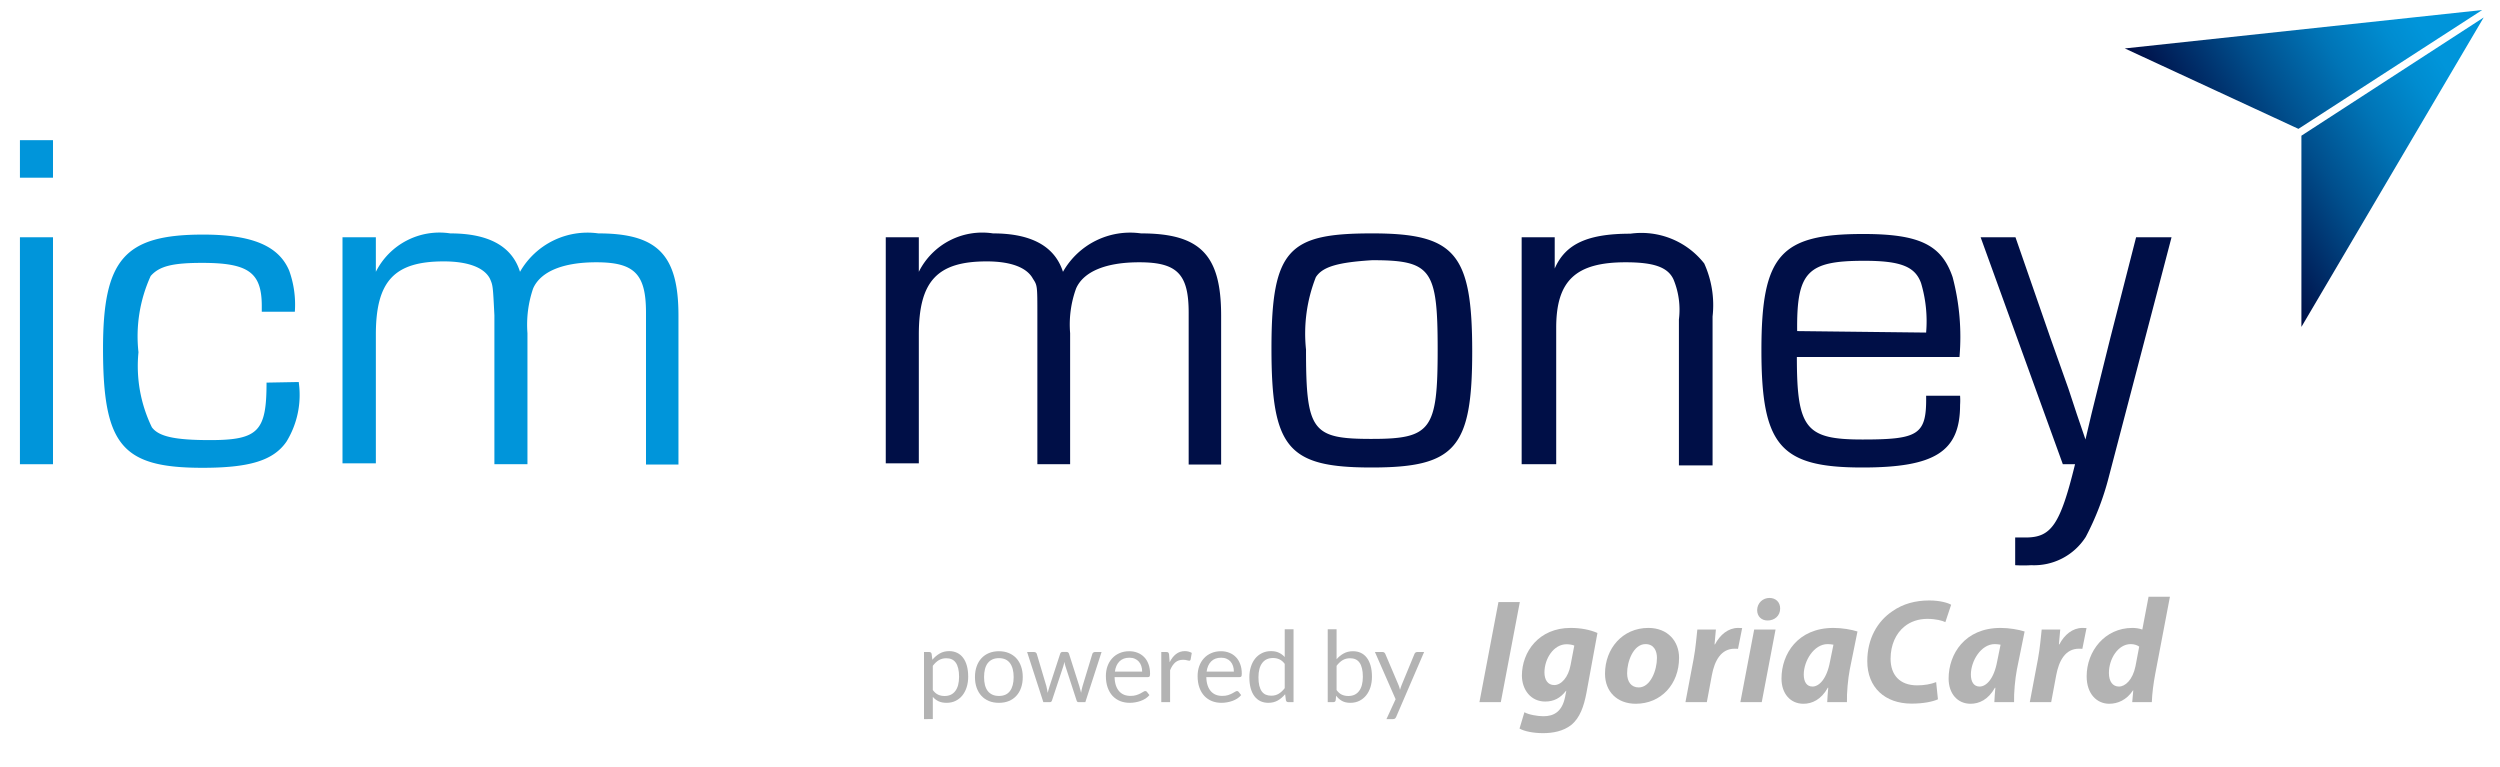 <?xml version="1.0" encoding="UTF-8" standalone="no"?>
<svg
   xmlns:dc="http://purl.org/dc/elements/1.1/"
   xmlns:cc="http://creativecommons.org/ns#"
   xmlns:rdf="http://www.w3.org/1999/02/22-rdf-syntax-ns#"
   xmlns:svg="http://www.w3.org/2000/svg"
   xmlns="http://www.w3.org/2000/svg"
   xmlns:sodipodi="http://sodipodi.sourceforge.net/DTD/sodipodi-0.dtd"
   xmlns:inkscape="http://www.inkscape.org/namespaces/inkscape"
   viewBox="0 0 101.06 31"
   version="1.1"
   id="svg84"
   sodipodi:docname="logo-default.svg"
   width="101.06"
   height="31"
   inkscape:version="1.0.1 (3bc2e813f5, 2020-09-07)">
  <sodipodi:namedview
     pagecolor="#ffffff"
     bordercolor="#666666"
     borderopacity="1"
     objecttolerance="10"
     gridtolerance="10"
     guidetolerance="10"
     inkscape:pageopacity="0"
     inkscape:pageshadow="2"
     inkscape:window-width="1366"
     inkscape:window-height="705"
     id="namedview86"
     showgrid="false"
     inkscape:zoom="6.7998383"
     inkscape:cx="45.514831"
     inkscape:cy="8.9283721"
     inkscape:window-x="1912"
     inkscape:window-y="224"
     inkscape:window-maximized="1"
     inkscape:current-layer="text41"
     inkscape:document-rotation="0" />
  <defs
     id="defs63">
    <linearGradient
       id="Gradient_bez_nazwy_9"
       x1="97.01"
       y1="17.55"
       x2="89.57"
       y2="22.01"
       gradientTransform="rotate(-0.95,-28.149,121.601)"
       gradientUnits="userSpaceOnUse">
      <stop
         offset="0"
         stop-color="#0095da"
         id="stop50" />
      <stop
         offset="0.13"
         stop-color="#008cd0"
         id="stop52" />
      <stop
         offset="0.35"
         stop-color="#0074b6"
         id="stop54" />
      <stop
         offset="0.62"
         stop-color="#004e8c"
         id="stop56" />
      <stop
         offset="0.95"
         stop-color="#001851"
         id="stop58" />
      <stop
         offset="1"
         stop-color="#000f47"
         id="stop60" />
    </linearGradient>
  </defs>
  <g
     id="IgoriaCard_front"
     data-name="IgoriaCard front"
     transform="matrix(1.204,0,0,1.204,-16.255,-16.656)">
    <path
       d="m 44.35,21.8 v 1.16 0 a 2.38,2.38 0 0 1 2.49,-1.29 c 1.27,0 2.07,0.42 2.35,1.29 v 0 a 2.59,2.59 0 0 1 2.62,-1.29 c 2,0 2.69,0.73 2.69,2.76 v 5 h -1.09 v -5.1 c 0,-1.3 -0.39,-1.69 -1.66,-1.69 -1.12,0 -1.87,0.31 -2.12,0.88 a 3.55,3.55 0 0 0 -0.2,1.5 v 4.4 h -1.1 v -5 c 0,-1 0,-1 -0.15,-1.23 -0.2,-0.37 -0.73,-0.58 -1.55,-0.58 -1.66,0 -2.28,0.66 -2.28,2.46 v 4.32 H 43.24 V 21.8 Z"
       style="fill:#000f47"
       id="path65" />
    <path
       d="m 62.93,25.64 c 0,3.24 -0.57,3.89 -3.38,3.89 -2.81,0 -3.36,-0.65 -3.36,-4 0,-3.35 0.59,-3.86 3.38,-3.86 2.79,0 3.36,0.67 3.36,3.97 z m -5.25,-2.5 a 5.16,5.16 0 0 0 -0.33,2.43 c 0,2.74 0.2,3 2.2,3 2,0 2.22,-0.3 2.22,-3 0,-2.7 -0.21,-3 -2.2,-3 -1.12,0.07 -1.66,0.21 -1.89,0.57 z"
       style="fill:#000f47"
       id="path67" />
    <path
       d="m 65.7,21.8 v 1.05 0 c 0.36,-0.83 1.11,-1.17 2.54,-1.17 a 2.68,2.68 0 0 1 2.48,1 3.39,3.39 0 0 1 0.28,1.78 v 5 h -1.13 v -4.9 a 2.66,2.66 0 0 0 -0.18,-1.34 c -0.19,-0.42 -0.67,-0.58 -1.61,-0.58 -1.68,0 -2.33,0.62 -2.33,2.2 v 4.58 H 64.59 V 21.8 Z"
       style="fill:#000f47"
       id="path69" />
    <path
       d="m 79.31,27.12 a 2.24,2.24 0 0 1 0,0.31 c 0,1.57 -0.85,2.1 -3.28,2.1 -2.76,0 -3.39,-0.73 -3.39,-3.94 0,-3.21 0.65,-3.9 3.42,-3.9 1.88,0 2.63,0.36 3,1.45 a 7.85,7.85 0 0 1 0.23,2.68 h -5.46 c 0,2.41 0.3,2.77 2.2,2.77 1.9,0 2.16,-0.16 2.14,-1.47 z M 78.17,25 A 4.47,4.47 0 0 0 78,23.34 c -0.2,-0.56 -0.69,-0.75 -1.91,-0.75 -1.91,0 -2.27,0.37 -2.25,2.36 z"
       style="fill:#000f47"
       id="path71" />
    <path
       d="m 84.3,29.86 a 9.23,9.23 0 0 1 -0.77,2 2.06,2.06 0 0 1 -1.83,0.95 4.47,4.47 0 0 1 -0.54,0 v -0.93 h 0.35 c 0.86,0 1.16,-0.42 1.66,-2.46 H 82.76 L 80,21.8 h 1.17 l 1.18,3.4 0.6,1.69 0.28,0.85 0.29,0.85 v 0 l 0.2,-0.85 0.21,-0.85 0.42,-1.69 0.87,-3.4 h 1.19 z"
       style="fill:#000f47"
       id="path73" />
    <path
       d="m 15.28,19.8 h -1.11 v -1.26 h 1.11 z m 0,9.62 H 14.17 V 21.8 h 1.11 z"
       style="fill:#0095da"
       id="path75" />
    <path
       d="m 23.53,26.66 a 3,3 0 0 1 -0.41,2 c -0.44,0.64 -1.25,0.88 -2.82,0.88 -2.7,0 -3.34,-0.75 -3.34,-4 0,-3 0.72,-3.83 3.36,-3.83 1.65,0 2.54,0.38 2.89,1.21 a 3.37,3.37 0 0 1 0.19,1.38 h -1.11 v -0.19 c 0,-1.13 -0.45,-1.45 -2,-1.45 -1,0 -1.44,0.11 -1.73,0.44 a 4.88,4.88 0 0 0 -0.41,2.56 4.7,4.7 0 0 0 0.45,2.52 c 0.23,0.31 0.77,0.43 1.95,0.43 1.63,0 1.9,-0.3 1.9,-1.93 z"
       style="fill:#0095da"
       id="path77" />
    <path
       d="m 26.12,21.8 v 1.16 0 a 2.39,2.39 0 0 1 2.5,-1.29 c 1.27,0 2.07,0.42 2.34,1.29 v 0 a 2.61,2.61 0 0 1 2.63,-1.29 c 2,0 2.69,0.73 2.69,2.76 v 5 h -1.09 v -5.1 c 0,-1.3 -0.39,-1.69 -1.67,-1.69 -1.12,0 -1.87,0.31 -2.12,0.88 a 3.76,3.76 0 0 0 -0.19,1.5 v 4.4 H 30.1 v -5 c -0.05,-1 -0.05,-1 -0.15,-1.23 -0.19,-0.37 -0.73,-0.58 -1.55,-0.58 -1.66,0 -2.28,0.66 -2.28,2.46 v 4.32 H 25 V 21.8 Z"
       style="fill:#0095da"
       id="path79" />
    <path
       d="m 90.67,18.16 -5.83,-2.7 12,-1.29 z m 0.1,0.23 v 6.42 l 6.12,-10.39 z"
       style="fill:url(#Gradient_bez_nazwy_9)"
       id="path81" />
  </g>
  <g
     aria-label="powered by IgoriaCard"
     id="text41"
     style="font-size:6px;line-height:1.25;font-family:sans-serif">
    <path
       d="m 37.352,29.069 v -2.712 h 0.212 q 0.076,0 0.096,0.074 l 0.03,0.24 q 0.13,-0.158 0.296,-0.254 0.168,-0.096 0.386,-0.096 0.174,0 0.316,0.068 0.142,0.066 0.242,0.198 0.1,0.13 0.154,0.324 0.054,0.194 0.054,0.446 0,0.224 -0.06,0.418 -0.06,0.192 -0.172,0.334 -0.112,0.14 -0.276,0.222 -0.162,0.08 -0.366,0.08 -0.188,0 -0.322,-0.062 -0.132,-0.062 -0.234,-0.176 v 0.896 z m 0.902,-2.46 q -0.174,0 -0.306,0.08 -0.13,0.08 -0.24,0.226 v 0.98 q 0.098,0.132 0.214,0.186 0.118,0.054 0.262,0.054 0.282,0 0.434,-0.202 0.152,-0.202 0.152,-0.576 0,-0.198 -0.036,-0.34 -0.034,-0.142 -0.1,-0.232 -0.066,-0.092 -0.162,-0.134 -0.096,-0.042 -0.218,-0.042 z"
       style="font-style:normal;font-variant:normal;font-weight:normal;font-stretch:normal;font-size:4px;font-family:Lato;-inkscape-font-specification:Lato;fill:#b3b3b3"
       id="path61" />
    <path
       d="m 40.38,26.325 q 0.222,0 0.4,0.074 0.18,0.074 0.304,0.21 0.126,0.136 0.192,0.33 0.068,0.192 0.068,0.43 0,0.24 -0.068,0.432 -0.066,0.192 -0.192,0.328 -0.124,0.136 -0.304,0.21 -0.178,0.072 -0.4,0.072 -0.222,0 -0.402,-0.072 -0.178,-0.074 -0.304,-0.21 -0.126,-0.136 -0.194,-0.328 -0.068,-0.192 -0.068,-0.432 0,-0.238 0.068,-0.43 0.068,-0.194 0.194,-0.33 0.126,-0.136 0.304,-0.21 0.18,-0.074 0.402,-0.074 z m 0,1.808 q 0.3,0 0.448,-0.2 0.148,-0.202 0.148,-0.562 0,-0.362 -0.148,-0.564 -0.148,-0.202 -0.448,-0.202 -0.152,0 -0.264,0.052 -0.112,0.052 -0.188,0.15 -0.074,0.098 -0.112,0.242 -0.036,0.142 -0.036,0.322 0,0.18 0.036,0.322 0.038,0.142 0.112,0.24 0.076,0.096 0.188,0.148 0.112,0.052 0.264,0.052 z"
       style="font-style:normal;font-variant:normal;font-weight:normal;font-stretch:normal;font-size:4px;font-family:Lato;-inkscape-font-specification:Lato;fill:#b3b3b3"
       id="path63" />
    <path
       d="m 41.52,26.357 h 0.28 q 0.044,0 0.072,0.022 0.028,0.022 0.038,0.052 l 0.388,1.304 q 0.016,0.072 0.03,0.14 0.014,0.066 0.024,0.134 0.016,-0.068 0.036,-0.134 0.02,-0.068 0.042,-0.14 l 0.428,-1.312 q 0.01,-0.03 0.034,-0.05 0.026,-0.02 0.064,-0.02 h 0.154 q 0.04,0 0.066,0.02 0.026,0.02 0.036,0.05 l 0.418,1.312 q 0.022,0.07 0.038,0.138 0.018,0.068 0.034,0.134 0.01,-0.066 0.026,-0.138 0.016,-0.072 0.034,-0.134 l 0.396,-1.304 q 0.01,-0.032 0.038,-0.052 0.028,-0.022 0.066,-0.022 h 0.268 l -0.656,2.026 h -0.282 q -0.052,0 -0.072,-0.068 l -0.448,-1.374 q -0.016,-0.046 -0.026,-0.092 -0.01,-0.048 -0.02,-0.094 -0.01,0.046 -0.02,0.094 -0.01,0.048 -0.026,0.094 l -0.454,1.372 q -0.022,0.068 -0.082,0.068 h -0.268 z"
       style="font-style:normal;font-variant:normal;font-weight:normal;font-stretch:normal;font-size:4px;font-family:Lato;-inkscape-font-specification:Lato;fill:#b3b3b3"
       id="path66" />
    <path
       d="m 45.65,26.325 q 0.182,0 0.336,0.062 0.154,0.06 0.266,0.176 0.112,0.114 0.174,0.284 0.064,0.168 0.064,0.384 0,0.084 -0.018,0.112 -0.018,0.028 -0.068,0.028 h -1.348 q 0.004,0.192 0.052,0.334 0.048,0.142 0.132,0.238 0.084,0.094 0.2,0.142 0.116,0.046 0.26,0.046 0.134,0 0.23,-0.03 0.098,-0.032 0.168,-0.068 0.07,-0.036 0.116,-0.066 0.048,-0.032 0.082,-0.032 0.044,0 0.068,0.034 l 0.1,0.13 q -0.066,0.08 -0.158,0.14 -0.092,0.058 -0.198,0.096 -0.104,0.038 -0.216,0.056 -0.112,0.02 -0.222,0.02 -0.21,0 -0.388,-0.07 -0.176,-0.072 -0.306,-0.208 -0.128,-0.138 -0.2,-0.34 -0.072,-0.202 -0.072,-0.464 0,-0.212 0.064,-0.396 0.066,-0.184 0.188,-0.318 0.122,-0.136 0.298,-0.212 0.176,-0.078 0.396,-0.078 z m 0.008,0.262 q -0.258,0 -0.406,0.15 -0.148,0.148 -0.184,0.412 h 1.102 q 0,-0.124 -0.034,-0.226 -0.034,-0.104 -0.1,-0.178 -0.066,-0.076 -0.162,-0.116 -0.094,-0.042 -0.216,-0.042 z"
       style="font-style:normal;font-variant:normal;font-weight:normal;font-stretch:normal;font-size:4px;font-family:Lato;-inkscape-font-specification:Lato;fill:#b3b3b3"
       id="path68" />
    <path
       d="m 46.944,28.383 v -2.026 h 0.204 q 0.058,0 0.08,0.022 0.022,0.022 0.03,0.076 l 0.024,0.316 q 0.104,-0.212 0.256,-0.33 0.154,-0.12 0.36,-0.12 0.084,0 0.152,0.02 0.068,0.018 0.126,0.052 l -0.046,0.266 q -0.014,0.05 -0.062,0.05 -0.028,0 -0.086,-0.018 -0.058,-0.02 -0.162,-0.02 -0.186,0 -0.312,0.108 -0.124,0.108 -0.208,0.314 v 1.29 z"
       style="font-style:normal;font-variant:normal;font-weight:normal;font-stretch:normal;font-size:4px;font-family:Lato;-inkscape-font-specification:Lato;fill:#b3b3b3"
       id="path70" />
    <path
       d="m 49.358,26.325 q 0.182,0 0.336,0.062 0.154,0.06 0.266,0.176 0.112,0.114 0.174,0.284 0.064,0.168 0.064,0.384 0,0.084 -0.018,0.112 -0.018,0.028 -0.068,0.028 h -1.348 q 0.004,0.192 0.052,0.334 0.048,0.142 0.132,0.238 0.084,0.094 0.2,0.142 0.116,0.046 0.26,0.046 0.134,0 0.23,-0.03 0.098,-0.032 0.168,-0.068 0.07,-0.036 0.116,-0.066 0.048,-0.032 0.082,-0.032 0.044,0 0.068,0.034 l 0.1,0.13 q -0.066,0.08 -0.158,0.14 -0.092,0.058 -0.198,0.096 -0.104,0.038 -0.216,0.056 -0.112,0.02 -0.222,0.02 -0.21,0 -0.388,-0.07 -0.176,-0.072 -0.306,-0.208 -0.128,-0.138 -0.2,-0.34 -0.072,-0.202 -0.072,-0.464 0,-0.212 0.064,-0.396 0.066,-0.184 0.188,-0.318 0.122,-0.136 0.298,-0.212 0.176,-0.078 0.396,-0.078 z m 0.008,0.262 q -0.258,0 -0.406,0.15 -0.148,0.148 -0.184,0.412 h 1.102 q 0,-0.124 -0.034,-0.226 -0.034,-0.104 -0.1,-0.178 -0.066,-0.076 -0.162,-0.116 -0.094,-0.042 -0.216,-0.042 z"
       style="font-style:normal;font-variant:normal;font-weight:normal;font-stretch:normal;font-size:4px;font-family:Lato;-inkscape-font-specification:Lato;fill:#b3b3b3"
       id="path72" />
    <path
       d="m 52.078,28.383 q -0.076,0 -0.096,-0.074 l -0.032,-0.246 q -0.13,0.158 -0.298,0.254 -0.166,0.094 -0.382,0.094 -0.174,0 -0.316,-0.066 -0.142,-0.068 -0.242,-0.198 -0.1,-0.13 -0.154,-0.324 -0.054,-0.194 -0.054,-0.446 0,-0.224 0.06,-0.416 0.06,-0.194 0.172,-0.336 0.114,-0.142 0.276,-0.222 0.162,-0.082 0.368,-0.082 0.186,0 0.318,0.064 0.132,0.062 0.236,0.176 v -1.124 h 0.356 v 2.946 z m -0.69,-0.26 q 0.174,0 0.304,-0.08 0.132,-0.08 0.242,-0.226 v -0.98 q -0.098,-0.132 -0.216,-0.184 -0.116,-0.054 -0.258,-0.054 -0.284,0 -0.436,0.202 -0.152,0.202 -0.152,0.576 0,0.198 0.034,0.34 0.034,0.14 0.1,0.232 0.066,0.09 0.162,0.132 0.096,0.042 0.22,0.042 z"
       style="font-style:normal;font-variant:normal;font-weight:normal;font-stretch:normal;font-size:4px;font-family:Lato;-inkscape-font-specification:Lato;fill:#b3b3b3"
       id="path74" />
    <path
       d="m 53.672,28.383 v -2.946 h 0.358 v 1.212 q 0.126,-0.146 0.288,-0.234 0.164,-0.09 0.374,-0.09 0.176,0 0.318,0.066 0.142,0.066 0.242,0.198 0.1,0.13 0.154,0.324 0.054,0.192 0.054,0.444 0,0.224 -0.06,0.418 -0.06,0.192 -0.174,0.334 -0.112,0.14 -0.276,0.222 -0.162,0.08 -0.366,0.08 -0.196,0 -0.334,-0.076 -0.136,-0.076 -0.238,-0.212 l -0.018,0.184 q -0.016,0.076 -0.092,0.076 z m 0.904,-1.774 q -0.174,0 -0.306,0.08 -0.13,0.08 -0.24,0.226 v 0.98 q 0.096,0.132 0.212,0.186 0.118,0.054 0.262,0.054 0.284,0 0.436,-0.202 0.152,-0.202 0.152,-0.576 0,-0.198 -0.036,-0.34 -0.034,-0.142 -0.1,-0.232 -0.066,-0.092 -0.162,-0.134 -0.096,-0.042 -0.218,-0.042 z"
       style="font-style:normal;font-variant:normal;font-weight:normal;font-stretch:normal;font-size:4px;font-family:Lato;-inkscape-font-specification:Lato;fill:#b3b3b3"
       id="path76" />
    <path
       d="m 56.438,28.981 q -0.018,0.04 -0.046,0.064 -0.026,0.024 -0.082,0.024 h -0.264 l 0.37,-0.804 -0.836,-1.908 h 0.308 q 0.046,0 0.072,0.024 0.026,0.022 0.038,0.05 l 0.542,1.276 q 0.018,0.044 0.03,0.088 0.014,0.044 0.024,0.09 0.014,-0.046 0.028,-0.09 0.014,-0.044 0.032,-0.09 l 0.526,-1.274 q 0.012,-0.032 0.04,-0.052 0.03,-0.022 0.064,-0.022 h 0.284 z"
       style="font-style:normal;font-variant:normal;font-weight:normal;font-stretch:normal;font-size:4px;font-family:Lato;-inkscape-font-specification:Lato;fill:#b3b3b3"
       id="path78" />
    <path
       d="m 60.573,24.339 -0.768,4.044 h 0.864 l 0.768,-4.044 z"
       style="font-style:normal;font-variant:normal;font-weight:normal;font-stretch:normal;font-family:'Myriad Pro';-inkscape-font-specification:'Myriad Pro';fill:#b3b3b3"
       id="path80" />
    <path
       d="m 61.425,29.451 c 0.198,0.114 0.564,0.186 0.954,0.186 0.39,0 0.816,-0.078 1.134,-0.33 0.354,-0.282 0.516,-0.762 0.618,-1.302 l 0.444,-2.418 c -0.306,-0.132 -0.672,-0.204 -1.086,-0.204 -1.278,0 -1.968,0.96 -1.968,1.932 0.006,0.57 0.36,1.044 0.942,1.044 0.348,0 0.612,-0.138 0.84,-0.432 h 0.012 l -0.048,0.246 c -0.12,0.588 -0.444,0.78 -0.876,0.78 -0.246,0 -0.606,-0.066 -0.768,-0.162 z m 2.064,-2.568 c -0.09,0.498 -0.378,0.81 -0.66,0.81 -0.264,0 -0.396,-0.216 -0.396,-0.51 0,-0.558 0.372,-1.14 0.894,-1.14 0.12,0 0.246,0.024 0.312,0.054 z"
       style="font-style:normal;font-variant:normal;font-weight:normal;font-stretch:normal;font-family:'Myriad Pro';-inkscape-font-specification:'Myriad Pro';fill:#b3b3b3"
       id="path82" />
    <path
       d="m 66.633,25.383 c -1.044,0 -1.752,0.834 -1.752,1.854 0,0.726 0.498,1.212 1.242,1.212 1.02,0 1.752,-0.786 1.752,-1.86 0,-0.666 -0.456,-1.206 -1.242,-1.206 z m -0.114,0.654 c 0.348,0 0.462,0.288 0.462,0.558 0,0.504 -0.264,1.194 -0.738,1.194 -0.3,0 -0.468,-0.228 -0.468,-0.57 -0.006,-0.456 0.246,-1.182 0.744,-1.182 z"
       style="font-style:normal;font-variant:normal;font-weight:normal;font-stretch:normal;font-family:'Myriad Pro';-inkscape-font-specification:'Myriad Pro';fill:#b3b3b3"
       id="path84" />
    <path
       d="m 68.997,28.383 0.204,-1.092 c 0.108,-0.576 0.366,-1.068 0.918,-1.068 0.048,0 0.096,0 0.138,0.006 l 0.168,-0.84 c -0.054,-0.006 -0.108,-0.006 -0.162,-0.006 -0.402,0 -0.732,0.276 -0.936,0.666 h -0.018 c 0.018,-0.204 0.036,-0.402 0.054,-0.6 h -0.75 c -0.03,0.252 -0.066,0.744 -0.15,1.188 l -0.33,1.746 z"
       style="font-style:normal;font-variant:normal;font-weight:normal;font-stretch:normal;font-family:'Myriad Pro';-inkscape-font-specification:'Myriad Pro';fill:#b3b3b3"
       id="path86" />
    <path
       d="m 71.217,28.383 0.558,-2.934 h -0.864 l -0.558,2.934 z m 0.234,-3.3 c 0.276,0 0.51,-0.18 0.51,-0.486 0,-0.258 -0.18,-0.426 -0.432,-0.426 -0.264,0 -0.492,0.198 -0.498,0.492 0,0.258 0.18,0.42 0.42,0.42 z"
       style="font-style:normal;font-variant:normal;font-weight:normal;font-stretch:normal;font-family:'Myriad Pro';-inkscape-font-specification:'Myriad Pro';fill:#b3b3b3"
       id="path88" />
    <path
       d="m 74.661,28.383 c -0.012,-0.366 0.042,-0.942 0.114,-1.32 l 0.312,-1.536 c -0.246,-0.078 -0.624,-0.144 -0.972,-0.144 -1.446,0 -2.1,1.056 -2.1,2.046 0,0.612 0.36,1.02 0.888,1.02 0.342,0 0.714,-0.162 0.984,-0.648 h 0.018 c -0.018,0.21 -0.036,0.408 -0.042,0.582 z m -0.684,-1.644 c -0.132,0.72 -0.45,1.014 -0.708,1.014 -0.24,0 -0.354,-0.198 -0.354,-0.486 0,-0.546 0.408,-1.23 0.966,-1.23 0.084,0 0.168,0.012 0.234,0.024 z"
       style="font-style:normal;font-variant:normal;font-weight:normal;font-stretch:normal;font-family:'Myriad Pro';-inkscape-font-specification:'Myriad Pro';fill:#b3b3b3"
       id="path90" />
    <path
       d="m 78.267,27.573 c -0.204,0.084 -0.486,0.132 -0.768,0.132 -0.714,0 -1.074,-0.432 -1.074,-1.074 0,-0.564 0.216,-1.026 0.558,-1.302 0.246,-0.204 0.576,-0.312 0.924,-0.312 0.348,0 0.612,0.072 0.732,0.132 l 0.234,-0.702 c -0.114,-0.072 -0.444,-0.174 -0.882,-0.174 -0.57,0 -1.068,0.138 -1.488,0.432 -0.612,0.408 -1.02,1.116 -1.02,2.022 0,1.068 0.72,1.716 1.788,1.716 0.486,0 0.852,-0.078 1.068,-0.174 z"
       style="font-style:normal;font-variant:normal;font-weight:normal;font-stretch:normal;font-family:'Myriad Pro';-inkscape-font-specification:'Myriad Pro';fill:#b3b3b3"
       id="path92" />
    <path
       d="m 81.417,28.383 c -0.012,-0.366 0.042,-0.942 0.114,-1.32 l 0.312,-1.536 c -0.246,-0.078 -0.624,-0.144 -0.972,-0.144 -1.446,0 -2.1,1.056 -2.1,2.046 0,0.612 0.36,1.02 0.888,1.02 0.342,0 0.714,-0.162 0.984,-0.648 h 0.018 c -0.018,0.21 -0.036,0.408 -0.042,0.582 z m -0.684,-1.644 c -0.132,0.72 -0.45,1.014 -0.708,1.014 -0.24,0 -0.354,-0.198 -0.354,-0.486 0,-0.546 0.408,-1.23 0.966,-1.23 0.084,0 0.168,0.012 0.234,0.024 z"
       style="font-style:normal;font-variant:normal;font-weight:normal;font-stretch:normal;font-family:'Myriad Pro';-inkscape-font-specification:'Myriad Pro';fill:#b3b3b3"
       id="path94" />
    <path
       d="m 82.917,28.383 0.204,-1.092 c 0.108,-0.576 0.366,-1.068 0.918,-1.068 0.048,0 0.096,0 0.138,0.006 l 0.168,-0.84 c -0.054,-0.006 -0.108,-0.006 -0.162,-0.006 -0.402,0 -0.732,0.276 -0.936,0.666 h -0.018 c 0.018,-0.204 0.036,-0.402 0.054,-0.6 h -0.75 c -0.03,0.252 -0.066,0.744 -0.15,1.188 l -0.33,1.746 z"
       style="font-style:normal;font-variant:normal;font-weight:normal;font-stretch:normal;font-family:'Myriad Pro';-inkscape-font-specification:'Myriad Pro';fill:#b3b3b3"
       id="path96" />
    <path
       d="m 86.853,24.123 -0.252,1.326 c -0.126,-0.048 -0.282,-0.066 -0.402,-0.066 -1.11,0 -1.848,0.936 -1.848,1.956 0,0.714 0.414,1.11 0.912,1.11 0.342,0 0.702,-0.15 0.96,-0.54 h 0.012 l -0.042,0.474 h 0.792 c 0.012,-0.348 0.066,-0.762 0.138,-1.14 l 0.594,-3.12 z m -0.528,2.808 c -0.114,0.558 -0.42,0.822 -0.666,0.822 -0.252,0 -0.408,-0.198 -0.408,-0.552 0,-0.564 0.366,-1.164 0.882,-1.164 0.144,0 0.276,0.048 0.342,0.102 z"
       style="font-style:normal;font-variant:normal;font-weight:normal;font-stretch:normal;font-family:'Myriad Pro';-inkscape-font-specification:'Myriad Pro';fill:#b3b3b3"
       id="path98" />
  </g>
</svg>
